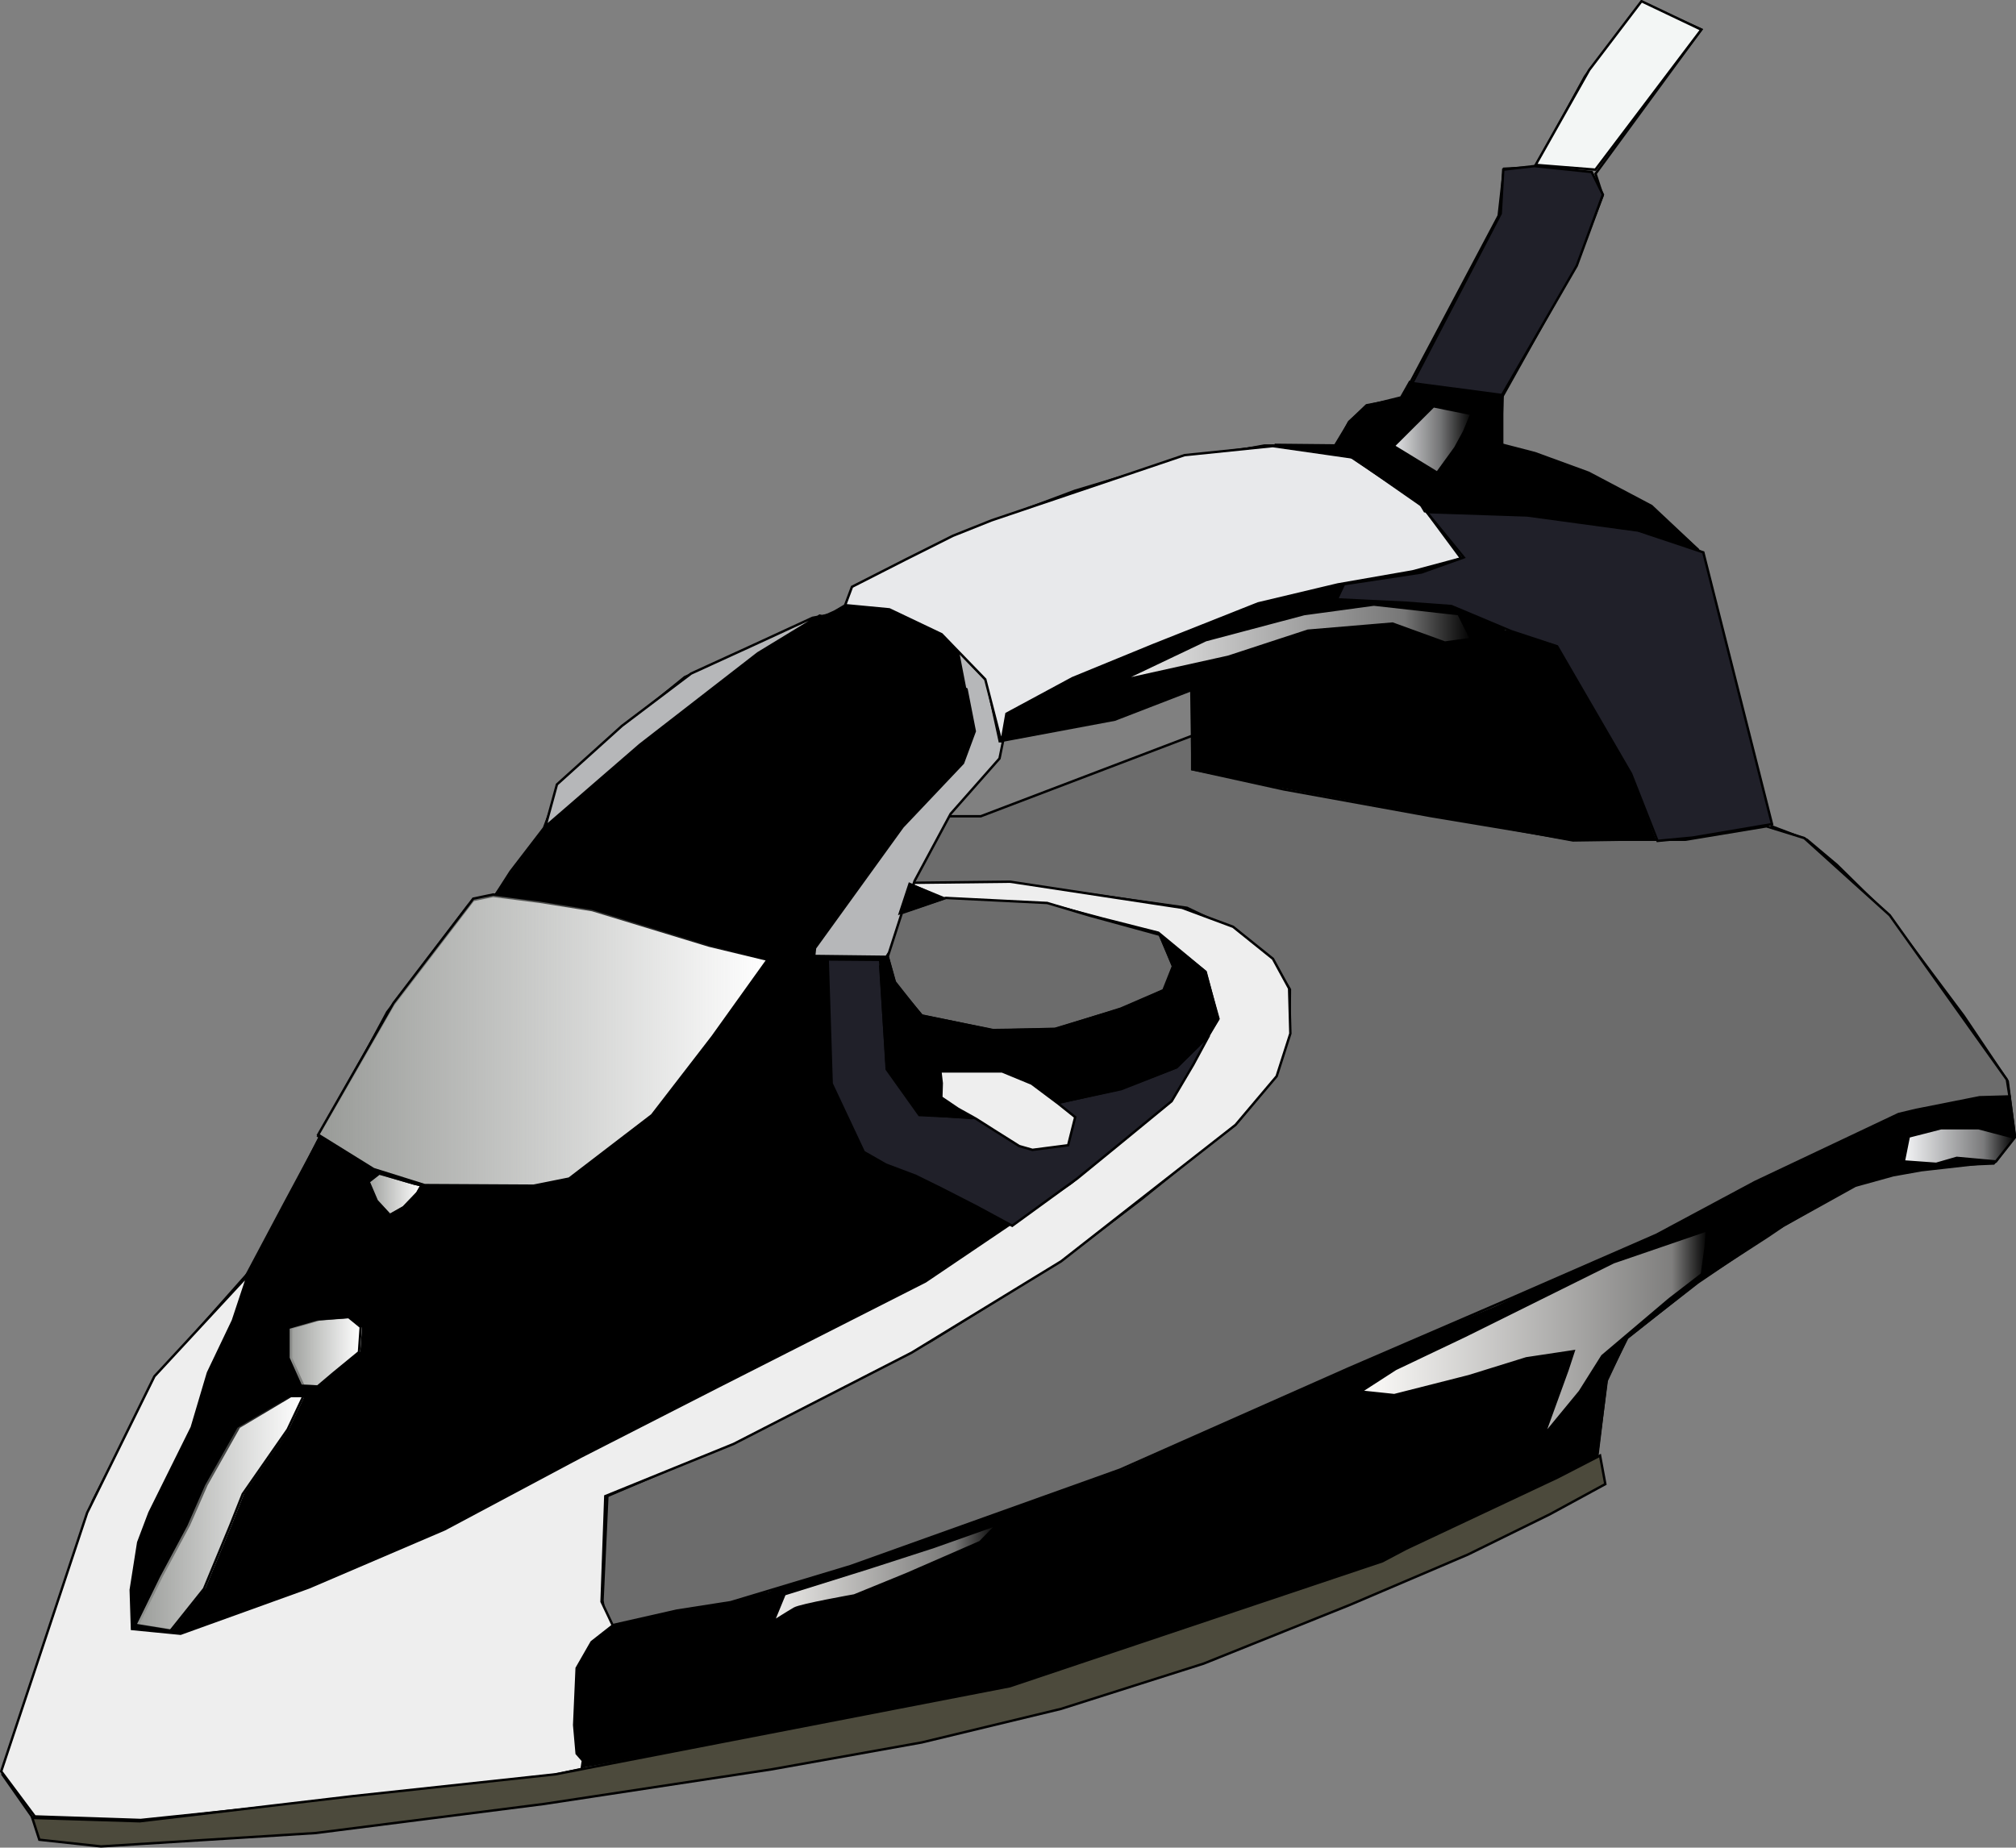 <?xml version="1.0" encoding="UTF-8" standalone="no"?>
<!-- Created with Inkscape (http://www.inkscape.org/) -->
<svg
   xmlns:dc="http://purl.org/dc/elements/1.1/"
   xmlns:cc="http://web.resource.org/cc/"
   xmlns:rdf="http://www.w3.org/1999/02/22-rdf-syntax-ns#"
   xmlns:svg="http://www.w3.org/2000/svg"
   xmlns="http://www.w3.org/2000/svg"
   xmlns:xlink="http://www.w3.org/1999/xlink"
   xmlns:sodipodi="http://sodipodi.sourceforge.net/DTD/sodipodi-0.dtd"
   xmlns:inkscape="http://www.inkscape.org/namespaces/inkscape"
   width="708.392"
   height="649.327"
   id="svg2"
   inkscape:label="Pozadí"
   sodipodi:version="0.32"
   inkscape:version="0.44.1"
   sodipodi:docbase="C:\Documents and Settings\Im\Plocha\12.Elektrospotrebice"
   sodipodi:docname="zehlicka.svg"
   version="1.0">
  <rect width="100%" height="100%" fill="#808080" stroke="none"/>
  <defs
     id="defs3">
    <linearGradient
       id="linearGradient11848">
      <stop
         style="stop-color:#e8e9eb;stop-opacity:1;"
         offset="0"
         id="stop11850" />
      <stop
         id="stop11856"
         offset="0.603"
         style="stop-color:#e8e9eb;stop-opacity:0.498;" />
      <stop
         style="stop-color:#e8e9eb;stop-opacity:0;"
         offset="1"
         id="stop11852" />
    </linearGradient>
    <linearGradient
       id="linearGradient10054">
      <stop
         style="stop-color:#eee;stop-opacity:1;"
         offset="0"
         id="stop10056" />
      <stop
         id="stop10062"
         offset="0.81"
         style="stop-color:#eee;stop-opacity:0.498;" />
      <stop
         style="stop-color:#eee;stop-opacity:0;"
         offset="1"
         id="stop10058" />
    </linearGradient>
    <linearGradient
       id="linearGradient9142">
      <stop
         style="stop-color:#eeedeb;stop-opacity:1;"
         offset="0"
         id="stop9144" />
      <stop
         id="stop9150"
         offset="0.81"
         style="stop-color:#eeedeb;stop-opacity:0.498;" />
      <stop
         style="stop-color:#eeedeb;stop-opacity:0;"
         offset="1"
         id="stop9146" />
    </linearGradient>
    <linearGradient
       id="linearGradient8245">
      <stop
         style="stop-color:#fffefc;stop-opacity:1;"
         offset="0"
         id="stop8247" />
      <stop
         id="stop8253"
         offset="0.897"
         style="stop-color:#fffefc;stop-opacity:0.498;" />
      <stop
         style="stop-color:#fffefc;stop-opacity:0;"
         offset="1"
         id="stop8249" />
    </linearGradient>
    <linearGradient
       id="linearGradient8233">
      <stop
         style="stop-color:#f6f7f9;stop-opacity:1;"
         offset="0"
         id="stop8235" />
      <stop
         id="stop8241"
         offset="0.724"
         style="stop-color:#f6f7f9;stop-opacity:0.498;" />
      <stop
         style="stop-color:#f6f7f9;stop-opacity:0;"
         offset="1"
         id="stop8237" />
    </linearGradient>
    <linearGradient
       inkscape:collect="always"
       id="linearGradient7332">
      <stop
         style="stop-color:#989a97;stop-opacity:1;"
         offset="0"
         id="stop7334" />
      <stop
         style="stop-color:#989a97;stop-opacity:0;"
         offset="1"
         id="stop7336" />
    </linearGradient>
    <linearGradient
       inkscape:collect="always"
       id="linearGradient6431">
      <stop
         style="stop-color:#989a97;stop-opacity:1;"
         offset="0"
         id="stop6433" />
      <stop
         style="stop-color:#989a97;stop-opacity:0;"
         offset="1"
         id="stop6435" />
    </linearGradient>
    <linearGradient
       inkscape:collect="always"
       id="linearGradient5530">
      <stop
         style="stop-color:#989a97;stop-opacity:1;"
         offset="0"
         id="stop5532" />
      <stop
         style="stop-color:#989a97;stop-opacity:0;"
         offset="1"
         id="stop5534" />
    </linearGradient>
    <linearGradient
       id="linearGradient4617">
      <stop
         style="stop-color:#989a97;stop-opacity:1;"
         offset="0"
         id="stop4619" />
      <stop
         style="stop-color:#989a97;stop-opacity:0;"
         offset="1"
         id="stop4621" />
    </linearGradient>
    <linearGradient
       inkscape:collect="always"
       xlink:href="#linearGradient4617"
       id="linearGradient11900"
       gradientUnits="userSpaceOnUse"
       gradientTransform="translate(1.429,-0.592)"
       x1="-1522.47"
       y1="310.759"
       x2="-1338.885"
       y2="310.759" />
    <linearGradient
       inkscape:collect="always"
       xlink:href="#linearGradient5530"
       id="linearGradient11902"
       gradientUnits="userSpaceOnUse"
       x1="-1444.008"
       y1="415.208"
       x2="-1421.542"
       y2="415.208" />
    <linearGradient
       inkscape:collect="always"
       xlink:href="#linearGradient6431"
       id="linearGradient11904"
       gradientUnits="userSpaceOnUse"
       x1="-1470.44"
       y1="445.892"
       x2="-1440.155"
       y2="445.892" />
    <linearGradient
       inkscape:collect="always"
       xlink:href="#linearGradient7332"
       id="linearGradient11906"
       gradientUnits="userSpaceOnUse"
       x1="-1482.065"
       y1="524.804"
       x2="-1412.851"
       y2="524.804" />
    <linearGradient
       inkscape:collect="always"
       xlink:href="#linearGradient8233"
       id="linearGradient11908"
       gradientUnits="userSpaceOnUse"
       x1="-78.487"
       y1="411.982"
       x2="-33.041"
       y2="411.982" />
    <linearGradient
       inkscape:collect="always"
       xlink:href="#linearGradient8245"
       id="linearGradient11910"
       gradientUnits="userSpaceOnUse"
       x1="-298.741"
       y1="492.545"
       x2="-157.33"
       y2="492.545" />
    <linearGradient
       inkscape:collect="always"
       xlink:href="#linearGradient9142"
       id="linearGradient11912"
       gradientUnits="userSpaceOnUse"
       gradientTransform="translate(9.091,-1.01)"
       x1="-545.982"
       y1="595.773"
       x2="-454.069"
       y2="595.773" />
    <linearGradient
       inkscape:collect="always"
       xlink:href="#linearGradient10054"
       id="linearGradient11914"
       gradientUnits="userSpaceOnUse"
       gradientTransform="translate(502.857,68.571)"
       x1="-898.761"
       y1="130.053"
       x2="-755.835"
       y2="130.053" />
    <linearGradient
       inkscape:collect="always"
       xlink:href="#linearGradient11848"
       id="linearGradient11916"
       gradientUnits="userSpaceOnUse"
       x1="-285.363"
       y1="112.163"
       x2="-252.796"
       y2="112.163" />
    <linearGradient
       inkscape:collect="always"
       xlink:href="#linearGradient11848"
       id="linearGradient1950"
       gradientUnits="userSpaceOnUse"
       x1="-285.363"
       y1="112.163"
       x2="-252.796"
       y2="112.163"
       gradientTransform="matrix(0.867,0,0,0.825,751.259,168.739)" />
    <linearGradient
       inkscape:collect="always"
       xlink:href="#linearGradient10054"
       id="linearGradient1960"
       gradientUnits="userSpaceOnUse"
       gradientTransform="matrix(0.867,0,0,0.825,1187.01,225.335)"
       x1="-898.761"
       y1="130.053"
       x2="-755.835"
       y2="130.053" />
    <linearGradient
       inkscape:collect="always"
       xlink:href="#linearGradient9142"
       id="linearGradient1967"
       gradientUnits="userSpaceOnUse"
       gradientTransform="matrix(0.867,0,0,0.825,759.137,167.906)"
       x1="-545.982"
       y1="595.773"
       x2="-454.069"
       y2="595.773" />
    <linearGradient
       inkscape:collect="always"
       xlink:href="#linearGradient8245"
       id="linearGradient1970"
       gradientUnits="userSpaceOnUse"
       x1="-298.741"
       y1="492.545"
       x2="-157.33"
       y2="492.545"
       gradientTransform="matrix(0.867,0,0,0.825,751.259,168.739)" />
    <linearGradient
       inkscape:collect="always"
       xlink:href="#linearGradient8233"
       id="linearGradient1973"
       gradientUnits="userSpaceOnUse"
       x1="-78.487"
       y1="411.982"
       x2="-33.041"
       y2="411.982"
       gradientTransform="matrix(0.867,0,0,0.825,751.259,168.739)" />
    <linearGradient
       inkscape:collect="always"
       xlink:href="#linearGradient7332"
       id="linearGradient1993"
       gradientUnits="userSpaceOnUse"
       x1="-1482.065"
       y1="524.804"
       x2="-1412.851"
       y2="524.804" />
    <linearGradient
       inkscape:collect="always"
       xlink:href="#linearGradient7332"
       id="linearGradient1996"
       gradientUnits="userSpaceOnUse"
       x1="-1482.065"
       y1="524.804"
       x2="-1412.851"
       y2="524.804"
       gradientTransform="matrix(0.867,0,0,0.825,1346.097,205.542)" />
    <linearGradient
       inkscape:collect="always"
       xlink:href="#linearGradient6431"
       id="linearGradient1999"
       gradientUnits="userSpaceOnUse"
       x1="-1470.44"
       y1="445.892"
       x2="-1440.155"
       y2="445.892" />
    <linearGradient
       inkscape:collect="always"
       xlink:href="#linearGradient6431"
       id="linearGradient2002"
       gradientUnits="userSpaceOnUse"
       x1="-1470.44"
       y1="445.892"
       x2="-1440.155"
       y2="445.892"
       gradientTransform="matrix(0.867,0,0,0.825,1389.864,213.88)" />
    <linearGradient
       inkscape:collect="always"
       xlink:href="#linearGradient5530"
       id="linearGradient2005"
       gradientUnits="userSpaceOnUse"
       x1="-1444.008"
       y1="415.208"
       x2="-1421.542"
       y2="415.208" />
    <linearGradient
       inkscape:collect="always"
       xlink:href="#linearGradient5530"
       id="linearGradient2008"
       gradientUnits="userSpaceOnUse"
       x1="-1444.008"
       y1="415.208"
       x2="-1421.542"
       y2="415.208"
       gradientTransform="matrix(0.867,0,0,0.825,1395.116,183.865)" />
    <linearGradient
       inkscape:collect="always"
       xlink:href="#linearGradient4617"
       id="linearGradient2011"
       gradientUnits="userSpaceOnUse"
       gradientTransform="translate(1.429,-0.592)"
       x1="-1522.47"
       y1="310.759"
       x2="-1338.885"
       y2="310.759" />
    <linearGradient
       inkscape:collect="always"
       xlink:href="#linearGradient4617"
       id="linearGradient2014"
       gradientUnits="userSpaceOnUse"
       gradientTransform="matrix(0.867,0,0,0.825,1445.374,215.893)"
       x1="-1522.47"
       y1="310.759"
       x2="-1338.885"
       y2="310.759" />
    <linearGradient
       inkscape:collect="always"
       xlink:href="#linearGradient4617"
       id="linearGradient2051"
       gradientUnits="userSpaceOnUse"
       gradientTransform="matrix(0.867,0,0,0.825,1445.374,215.893)"
       x1="-1522.47"
       y1="310.759"
       x2="-1338.885"
       y2="310.759" />
    <linearGradient
       inkscape:collect="always"
       xlink:href="#linearGradient5530"
       id="linearGradient2053"
       gradientUnits="userSpaceOnUse"
       gradientTransform="matrix(0.867,0,0,0.825,1395.116,183.865)"
       x1="-1444.008"
       y1="415.208"
       x2="-1421.542"
       y2="415.208" />
    <linearGradient
       inkscape:collect="always"
       xlink:href="#linearGradient6431"
       id="linearGradient2055"
       gradientUnits="userSpaceOnUse"
       gradientTransform="matrix(0.867,0,0,0.825,1389.864,213.88)"
       x1="-1470.44"
       y1="445.892"
       x2="-1440.155"
       y2="445.892" />
    <linearGradient
       inkscape:collect="always"
       xlink:href="#linearGradient7332"
       id="linearGradient2057"
       gradientUnits="userSpaceOnUse"
       gradientTransform="matrix(0.867,0,0,0.825,1346.097,205.542)"
       x1="-1482.065"
       y1="524.804"
       x2="-1412.851"
       y2="524.804" />
    <linearGradient
       inkscape:collect="always"
       xlink:href="#linearGradient8233"
       id="linearGradient2059"
       gradientUnits="userSpaceOnUse"
       gradientTransform="matrix(0.867,0,0,0.825,751.259,168.739)"
       x1="-78.487"
       y1="411.982"
       x2="-33.041"
       y2="411.982" />
    <linearGradient
       inkscape:collect="always"
       xlink:href="#linearGradient8245"
       id="linearGradient2061"
       gradientUnits="userSpaceOnUse"
       gradientTransform="matrix(0.867,0,0,0.825,751.259,168.739)"
       x1="-298.741"
       y1="492.545"
       x2="-157.33"
       y2="492.545" />
    <linearGradient
       inkscape:collect="always"
       xlink:href="#linearGradient9142"
       id="linearGradient2063"
       gradientUnits="userSpaceOnUse"
       gradientTransform="matrix(0.867,0,0,0.825,759.137,167.906)"
       x1="-545.982"
       y1="595.773"
       x2="-454.069"
       y2="595.773" />
    <linearGradient
       inkscape:collect="always"
       xlink:href="#linearGradient10054"
       id="linearGradient2065"
       gradientUnits="userSpaceOnUse"
       gradientTransform="matrix(0.867,0,0,0.825,1187.01,225.335)"
       x1="-898.761"
       y1="130.053"
       x2="-755.835"
       y2="130.053" />
    <linearGradient
       inkscape:collect="always"
       xlink:href="#linearGradient11848"
       id="linearGradient2067"
       gradientUnits="userSpaceOnUse"
       gradientTransform="matrix(0.867,0,0,0.825,751.259,168.739)"
       x1="-285.363"
       y1="112.163"
       x2="-252.796"
       y2="112.163" />
    <linearGradient
       inkscape:collect="always"
       xlink:href="#linearGradient11848"
       id="linearGradient2072"
       gradientUnits="userSpaceOnUse"
       gradientTransform="matrix(0.867,0,0,0.825,751.259,168.739)"
       x1="-285.363"
       y1="112.163"
       x2="-252.796"
       y2="112.163" />
    <linearGradient
       inkscape:collect="always"
       xlink:href="#linearGradient10054"
       id="linearGradient2082"
       gradientUnits="userSpaceOnUse"
       gradientTransform="matrix(0.867,0,0,0.825,1187.01,225.335)"
       x1="-898.761"
       y1="130.053"
       x2="-755.835"
       y2="130.053" />
    <linearGradient
       inkscape:collect="always"
       xlink:href="#linearGradient9142"
       id="linearGradient2089"
       gradientUnits="userSpaceOnUse"
       gradientTransform="matrix(0.867,0,0,0.825,759.137,167.906)"
       x1="-545.982"
       y1="595.773"
       x2="-454.069"
       y2="595.773" />
    <linearGradient
       inkscape:collect="always"
       xlink:href="#linearGradient8245"
       id="linearGradient2092"
       gradientUnits="userSpaceOnUse"
       gradientTransform="matrix(0.867,0,0,0.825,751.259,168.739)"
       x1="-298.741"
       y1="492.545"
       x2="-157.33"
       y2="492.545" />
    <linearGradient
       inkscape:collect="always"
       xlink:href="#linearGradient8233"
       id="linearGradient2095"
       gradientUnits="userSpaceOnUse"
       gradientTransform="matrix(0.867,0,0,0.825,751.259,168.739)"
       x1="-78.487"
       y1="411.982"
       x2="-33.041"
       y2="411.982" />
    <linearGradient
       inkscape:collect="always"
       xlink:href="#linearGradient7332"
       id="linearGradient2098"
       gradientUnits="userSpaceOnUse"
       gradientTransform="matrix(0.867,0,0,0.825,1346.097,205.542)"
       x1="-1482.065"
       y1="524.804"
       x2="-1412.851"
       y2="524.804" />
    <linearGradient
       inkscape:collect="always"
       xlink:href="#linearGradient6431"
       id="linearGradient2102"
       gradientUnits="userSpaceOnUse"
       gradientTransform="matrix(0.867,0,0,0.825,1389.864,213.88)"
       x1="-1470.44"
       y1="445.892"
       x2="-1440.155"
       y2="445.892" />
    <linearGradient
       inkscape:collect="always"
       xlink:href="#linearGradient5530"
       id="linearGradient2106"
       gradientUnits="userSpaceOnUse"
       gradientTransform="matrix(0.867,0,0,0.825,1395.116,183.865)"
       x1="-1444.008"
       y1="415.208"
       x2="-1421.542"
       y2="415.208" />
    <linearGradient
       inkscape:collect="always"
       xlink:href="#linearGradient4617"
       id="linearGradient2110"
       gradientUnits="userSpaceOnUse"
       gradientTransform="matrix(0.867,0,0,0.825,1445.374,215.893)"
       x1="-1522.47"
       y1="310.759"
       x2="-1338.885"
       y2="310.759" />
  </defs>
  <sodipodi:namedview
     id="base"
     pagecolor="#ffffff"
     bordercolor="#666666"
     borderopacity="1.0"
     inkscape:pageopacity="0.0"
     inkscape:pageshadow="2"
     inkscape:zoom="0.49497475"
     inkscape:cx="301.04612"
     inkscape:cy="526.18109"
     inkscape:document-units="px"
     inkscape:current-layer="layer1"
     inkscape:window-width="1024"
     inkscape:window-height="712"
     inkscape:window-x="-4"
     inkscape:window-y="-4"
     showguides="true"
     inkscape:guide-bbox="true" />
  <g
     inkscape:label="Vrstva 1"
     inkscape:groupmode="layer"
     id="layer1"
     transform="translate(-14.708,-106.858)">
    <g
       id="g2119"
       inkscape:export-filename="/media/KINGSTON/inkscape/9.c/Tomas Krauskopf/vyrobky inscapeu/elektrospotrebice/zehlicka.png"
       inkscape:export-xdpi="90"
       inkscape:export-ydpi="90">
      <path
         sodipodi:nodetypes="cccccccccccccccccccccccccccccccccccccccccccccc"
         id="path1940"
         d="M 60.398,680.073 L 78.038,682.136 L 122.294,665.629 L 168.716,645.29 L 191.928,633.499 L 215.758,621.708 L 254.443,601.958 L 310.459,572.186 L 328.1,563.933 L 338.622,558.332 L 369.88,537.993 L 389.996,523.549 L 425.587,494.072 L 433.633,479.923 L 407.018,490.535 L 361.833,500.557 L 337.075,499.083 L 325.933,482.87 L 323.767,448.382 L 333.67,417.726 L 346.978,393.849 L 363.69,374.689 L 366.475,361.719 L 364.928,351.107 L 358.119,339.611 L 346.669,328.705 L 333.98,323.104 L 319.125,318.977 L 315.101,318.093 L 304.579,323.694 L 258.11,344.909 L 233.208,363.531 L 212.7,382.674 L 205.545,399.155 L 186.666,424.211 L 179.239,425.095 L 150.766,462.531 L 114.866,529.444 L 101.249,555.09 L 95.988,571.007 L 87.323,589.873 L 81.133,610.507 L 65.349,641.752 L 62.254,650.006 L 59.469,667.103 L 60.398,680.073 z "
         style="fill:black;fill-opacity:1;fill-rule:evenodd;stroke:black;stroke-width:0.846px;stroke-linecap:butt;stroke-linejoin:miter;stroke-opacity:1" />
      <path
         sodipodi:nodetypes="ccccccccccccccccccccccccccccccccccccccccccccccccccccccccccccccc"
         id="path1932"
         d="M 15.568,730.477 L 26.073,745.484 L 62.837,747.152 L 209.896,730.477 L 370.96,698.795 L 498.76,655.44 L 575.791,618.756 L 579.292,592.076 L 586.295,577.069 L 611.263,557.613 L 637.26,539.927 L 665.113,524.009 L 679.349,518.703 L 701.013,516.345 L 715.249,515.756 L 722.677,506.323 L 720.201,486.868 L 704.727,463.876 L 678.73,429.093 L 660.161,410.817 L 649.639,401.974 L 637.26,397.257 L 613.12,301.751 L 594.551,284.655 L 571.649,272.864 L 554.318,266.379 L 542.558,263.431 L 542.558,246.334 L 568.554,199.76 L 577.839,175.589 L 575.363,167.925 L 612.501,117.224 L 591.456,107.791 L 571.649,133.731 L 554.318,165.567 L 543.177,166.156 L 541.32,182.664 L 507.277,246.924 L 494.898,249.282 L 488.708,255.177 L 484.375,263.431 L 458.998,263.431 L 423.717,269.916 L 391.531,279.938 L 362.439,291.729 L 335.824,305.289 L 307.97,321.796 L 277.022,335.355 L 255.358,344.788 L 233.731,362.33 L 211.568,382.553 L 205.841,397.847 L 194.081,413.175 L 187.272,423.787 L 181.702,423.787 L 151.372,462.107 L 134.041,492.763 L 112.997,534.032 L 103.093,552.897 L 69.669,590.628 L 47.386,634.254 L 33.769,676.701 L 15.568,730.477 z "
         style="fill:none;fill-rule:evenodd;stroke:black;stroke-width:0.846px;stroke-linecap:butt;stroke-linejoin:miter;stroke-opacity:1" />
      <path
         sodipodi:nodetypes="ccccccccccccccccccccccccccccccc"
         id="path1934"
         d="M 217.602,727.991 L 215.745,709.715 L 218.221,690.261 L 227.505,678.47 L 285.069,666.679 L 349.91,637.606 L 409.481,623.642 L 484.375,589.449 L 540.082,566.456 L 607.549,535.211 L 655.603,508.437 L 682.444,498.659 L 709.059,492.174 L 720.82,492.174 L 722.677,505.733 L 715.868,515.166 L 689.871,518.114 L 679.968,519.882 L 666.66,523.567 L 641.438,537.569 L 636.022,541.253 L 611.882,556.876 L 586.504,577.068 L 579.232,591.659 L 575.982,618.631 L 499.695,655.183 L 422.169,681.712 L 372.188,698.219 L 324.373,707.947 L 284.914,715.758 L 217.602,727.991 z "
         style="fill:black;fill-opacity:1;fill-rule:evenodd;stroke:black;stroke-width:0.846px;stroke-linecap:butt;stroke-linejoin:miter;stroke-opacity:1" />
      <path
         id="path1936"
         d="M 227.815,678.47 L 226.422,669.332 L 228.124,632.633 L 273.308,613.325 L 341.395,578.395 L 387.353,549.949 L 415.98,528.136 L 450.023,500.575 L 462.866,484.068 L 467.818,469.771 L 467.973,454.591 L 461.628,444.716 L 447.392,433.367 L 431.796,425.888 L 370.486,417.302 L 334.586,417.302 L 346.965,393.72 L 359.344,393.72 L 433.62,365.422 L 433.62,377.213 L 465.806,384.287 L 517.799,393.72 L 567.317,401.974 L 606.93,401.974 L 635.403,397.257 L 648.71,401.384 L 678.73,428.503 L 719.891,486.278 L 720.82,492.174 L 710.297,492.469 L 688.015,496.89 L 681.825,498.364 L 631.379,522.241 L 596.717,540.811 L 544.724,563.509 L 488.708,587.68 L 408.243,623.347 L 313.541,657.246 L 271.452,669.921 L 252.573,672.869 L 227.815,678.47 z "
         style="fill:#6c6c6c;fill-opacity:1;fill-rule:evenodd;stroke:black;stroke-width:0.846px;stroke-linecap:butt;stroke-linejoin:miter;stroke-opacity:1" />
      <path
         sodipodi:nodetypes="ccccccccccccccccccccccccccccccccccccccccccccccccccc"
         id="path1938"
         d="M 101.79,555.118 L 96.538,570.959 L 87.785,589.301 L 82.095,608.477 L 67.214,638.492 L 63.275,648.913 L 60.649,665.588 L 61.087,679.345 L 78.156,681.012 L 123.236,664.754 L 170.943,644.328 L 218.649,618.899 L 266.793,594.303 L 339.885,557.202 L 391.093,522.602 L 425.669,493.004 L 442.738,465.074 L 438.361,448.399 L 421.73,434.642 L 402.034,429.64 L 383.214,424.637 L 346.45,422.553 L 333.32,417.134 L 369.647,416.717 L 430.046,425.888 L 447.99,432.558 L 461.996,443.813 L 467.686,454.235 L 468.123,470.076 L 463.309,485.083 L 448.866,502.175 L 387.591,550.115 L 335.07,582.214 L 272.483,614.313 L 227.403,632.655 L 226.09,669.757 L 230.029,678.094 L 222.588,683.931 L 217.336,693.102 L 216.461,713.111 L 217.336,723.116 L 219.524,725.618 L 219.087,728.536 L 209.458,730.62 L 116.233,741.042 L 64.15,746.461 L 26.948,745.21 L 15.131,729.369 L 45.33,638.492 L 68.965,590.552 L 101.79,555.118 z "
         style="fill:#eee;fill-opacity:1;fill-rule:evenodd;stroke:black;stroke-width:0.846px;stroke-linecap:butt;stroke-linejoin:miter;stroke-opacity:1" />
      <path
         id="path1954"
         d="M 323.963,444.192 L 305.548,444.045 L 306.322,468.216 L 306.941,487.671 L 318.237,511.695 L 325.974,516.117 L 336.497,520.096 L 345.471,524.518 L 357.851,530.855 L 370.385,537.635 L 393.287,520.98 L 407.368,509.484 L 426.401,493.861 L 433.983,481.039 L 439.554,470.722 L 428.103,481.923 L 408.606,489.44 L 362.493,499.904 L 337.734,498.725 L 326.284,482.66 L 323.963,444.192 z "
         style="fill:#202029;fill-opacity:1;fill-rule:evenodd;stroke:black;stroke-width:0.846px;stroke-linecap:butt;stroke-linejoin:miter;stroke-opacity:1" />
      <path
         style="fill:white;fill-opacity:1;fill-rule:evenodd;stroke:black;stroke-width:0.846px;stroke-linecap:butt;stroke-linejoin:miter;stroke-opacity:1"
         d="M 126.511,506.115 L 145.987,518.204 L 163.932,523.832 L 202.228,524.04 L 214.702,521.539 L 243.807,499.237 L 265.034,471.723 L 284.73,444.21 L 263.94,439.207 L 222.799,426.701 L 204.417,423.783 L 188.004,421.699 L 181.001,423.158 L 152.99,459.842 L 126.511,506.115 z "
         id="path3730" />
      <path
         id="path1946"
         d="M 126.511,505.627 L 145.987,517.716 L 163.932,523.344 L 202.228,523.552 L 214.702,521.051 L 243.807,498.748 L 265.034,471.235 L 284.73,443.721 L 263.94,438.719 L 222.799,426.213 L 204.417,423.295 L 188.004,421.21 L 181.001,422.669 L 152.99,459.354 L 126.511,505.627 z "
         style="fill:url(#linearGradient2110);fill-opacity:1;fill-rule:evenodd;stroke:black;stroke-width:0.846px;stroke-linecap:butt;stroke-linejoin:miter;stroke-opacity:1" />
      <path
         style="fill:white;fill-opacity:1;fill-rule:evenodd;stroke:black;stroke-width:0.846px;stroke-linecap:butt;stroke-linejoin:miter;stroke-opacity:1"
         d="M 162.845,523.435 L 161.313,526.145 L 156.499,531.148 L 151.685,533.857 L 147.089,528.855 L 144.244,522.185 L 147.964,519.267 L 160.219,522.81 L 162.845,523.435 z "
         id="path4643" />
      <path
         id="path1948"
         d="M 162.845,523.435 L 161.313,526.145 L 156.499,531.148 L 151.685,533.857 L 147.089,528.855 L 144.244,522.185 L 147.964,519.267 L 160.219,522.81 L 162.845,523.435 z "
         style="fill:url(#linearGradient2106);fill-opacity:1;fill-rule:evenodd;stroke:black;stroke-width:0.846px;stroke-linecap:butt;stroke-linejoin:miter;stroke-opacity:1" />
      <path
         style="fill:white;fill-opacity:1;fill-rule:evenodd;stroke:black;stroke-width:0.846px;stroke-linecap:butt;stroke-linejoin:miter;stroke-opacity:1"
         d="M 121.295,593.84 L 127.176,594.134 L 132.746,589.418 L 141.721,582.049 L 142.34,573.206 L 138.007,569.668 L 126.866,570.553 L 116.963,573.5 L 116.963,584.112 L 121.295,593.84 z "
         id="path5544" />
      <path
         id="path1944"
         d="M 120.42,593.84 L 126.3,594.134 L 131.871,589.418 L 140.846,582.049 L 141.465,573.206 L 137.132,569.668 L 125.991,570.553 L 116.087,573.5 L 116.087,584.112 L 120.42,593.84 z "
         style="fill:url(#linearGradient2102);fill-opacity:1;fill-rule:evenodd;stroke:black;stroke-width:0.846px;stroke-linecap:butt;stroke-linejoin:miter;stroke-opacity:1" />
      <path
         style="fill:white;fill-opacity:1;fill-rule:evenodd;stroke:black;stroke-width:0.846px;stroke-linecap:butt;stroke-linejoin:miter;stroke-opacity:1"
         d="M 63.122,677.9 L 75.502,679.964 L 87.262,665.225 L 96.546,642.822 L 100.879,631.916 L 116.663,609.218 L 122.233,597.428 L 116.972,597.428 L 98.713,608.334 L 87.262,628.673 L 81.072,642.822 L 71.478,660.803 L 63.122,677.9 z "
         id="path6445" />
      <path
         id="path1942"
         d="M 62.247,677.9 L 74.626,679.964 L 86.387,665.225 L 95.671,642.822 L 100.004,631.916 L 115.787,609.218 L 121.358,597.428 L 116.097,597.428 L 97.837,608.334 L 86.387,628.673 L 80.197,642.822 L 70.603,660.803 L 62.247,677.9 z "
         style="fill:url(#linearGradient2098);fill-opacity:1;fill-rule:evenodd;stroke:black;stroke-width:0.846px;stroke-linecap:butt;stroke-linejoin:miter;stroke-opacity:1" />
      <path
         sodipodi:nodetypes="ccccccccc"
         id="path7346"
         d="M 722.632,506.689 L 709.94,503.354 L 696.809,503.354 L 685.43,506.272 L 683.679,515.027 L 695.059,515.86 L 702.28,513.776 L 716.067,515.027 L 722.632,506.689 z "
         style="fill:url(#linearGradient2095);fill-opacity:1;fill-rule:evenodd;stroke:black;stroke-width:0.846px;stroke-linecap:butt;stroke-linejoin:miter;stroke-opacity:1" />
      <path
         id="path8243"
         d="M 557.156,611.326 L 569.849,595.901 L 577.727,583.395 L 601.361,563.386 L 612.741,554.631 L 614.054,545.043 L 614.491,539.207 L 581.666,550.463 L 529.583,576.309 L 505.073,587.981 L 492.818,595.901 L 504.635,597.152 L 530.896,590.482 L 551.029,584.229 L 567.66,581.728 L 565.472,588.398 L 557.156,611.326 z "
         style="fill:url(#linearGradient2092);fill-opacity:1;fill-rule:evenodd;stroke:black;stroke-width:0.846px;stroke-linecap:butt;stroke-linejoin:miter;stroke-opacity:1" />
      <path
         id="path8255"
         d="M 290.389,667.137 L 319.713,657.966 L 342.909,650.462 L 365.231,642.542 L 359.103,648.795 L 333.281,660.05 L 314.898,667.554 C 314.898,667.554 296.078,670.889 293.89,672.14 C 291.702,673.39 286.45,676.725 286.45,676.725 L 290.389,667.137 z "
         style="fill:url(#linearGradient2089);fill-opacity:1;fill-rule:evenodd;stroke:black;stroke-width:0.846px;stroke-linecap:butt;stroke-linejoin:miter;stroke-opacity:1" />
      <path
         sodipodi:nodetypes="cccccccccccccccccccccccccccccc"
         id="path1952"
         d="M 322.717,327.534 L 309.329,324.387 L 305.164,323.057 L 300.212,323.978 L 279.432,333.559 L 257.552,343.566 L 233.249,361.956 L 210.401,382.551 L 206.344,397.344 L 239.598,368.559 L 281.038,336.421 L 302.738,323.2 L 323.22,327.755 L 340.086,340.457 L 354.334,349.086 L 357.232,363.839 L 353.089,375.033 L 331.885,397.421 L 301.096,440.03 L 300.798,442.816 L 327.092,443.125 L 336.083,416.456 L 348.756,392.856 L 365.925,373.408 L 368.714,359.712 L 367.008,348.931 L 359.75,337.299 L 349.677,327.42 L 353.865,348.99 L 322.717,327.534 z "
         style="fill:#b6b7b9;fill-opacity:1;fill-rule:evenodd;stroke:black;stroke-width:0.846px;stroke-linecap:butt;stroke-linejoin:miter;stroke-opacity:1" />
      <path
         sodipodi:nodetypes="cccccccccccccccccccccc"
         id="path9161"
         d="M 576.938,618.398 L 578.795,628.42 L 559.297,639.032 L 530.515,653.181 L 489.045,670.868 L 437.671,691.502 L 387.535,707.419 L 338.636,719.21 L 286.024,728.643 L 205.966,740.821 L 125.713,751.046 L 50.199,755.762 L 28.535,753.404 L 26.059,745.74 L 63.816,746.919 L 138.711,738.076 L 209.892,730.411 L 369.585,699.46 L 500.496,655.539 L 508.852,651.118 L 562.083,626.062 L 576.938,618.398 z "
         style="fill:#4c4a3c;fill-opacity:1;fill-rule:evenodd;stroke:black;stroke-width:0.846px;stroke-linecap:butt;stroke-linejoin:miter;stroke-opacity:1" />
      <path
         sodipodi:nodetypes="cccccccccsccccccccccccccc"
         id="path9163"
         d="M 365.986,367.34 L 406.433,359.773 L 436.633,348.101 L 465.082,342.681 L 501.846,338.93 L 539.048,335.178 L 542.988,328.091 L 528.544,321.004 L 510.162,318.086 C 510.162,318.086 486.965,317.669 485.215,318.086 C 483.464,318.503 486.528,312.667 486.528,312.667 L 514.539,307.664 L 528.544,303.496 L 513.663,283.903 L 489.591,267.645 L 457.773,263.872 L 432.694,267.228 L 392.428,279.317 L 351.286,294.741 L 314.959,313.5 L 311.936,319.235 L 327.214,321.004 L 346.034,329.758 L 361.353,346.016 L 365.986,367.34 z "
         style="fill:black;fill-opacity:1;fill-rule:evenodd;stroke:black;stroke-width:0.846px;stroke-linecap:butt;stroke-linejoin:miter;stroke-opacity:1" />
      <path
         sodipodi:nodetypes="cccccccccccccccccccccc"
         id="path9165"
         d="M 366.605,367.694 L 368.356,357.689 L 391.552,345.183 L 420.001,333.51 L 456.766,318.92 L 484.777,312.25 L 511.037,307.664 L 528.107,303.079 L 514.539,284.736 L 490.029,267.645 L 461.925,263.628 L 430.943,266.811 L 390.239,280.568 L 363.104,289.739 L 349.536,295.158 L 332.904,303.496 L 314.084,313.084 L 311.68,319.53 L 327.214,321.004 L 345.597,329.758 L 360.915,345.599 L 366.605,367.694 z "
         style="fill:#e8e9eb;fill-opacity:1;fill-rule:evenodd;stroke:black;stroke-width:0.846px;stroke-linecap:butt;stroke-linejoin:miter;stroke-opacity:1" />
      <path
         id="path9167"
         d="M 408.622,346.016 L 446.262,337.679 L 474.273,328.508 L 504.035,326.007 L 522.417,332.676 L 531.608,331.426 L 527.231,322.672 L 497.469,319.337 L 472.96,322.672 L 438.384,331.843 L 408.622,346.016 z "
         style="fill:url(#linearGradient2082);fill-opacity:1;fill-rule:evenodd;stroke:black;stroke-width:0.846px;stroke-linecap:butt;stroke-linejoin:miter;stroke-opacity:1" />
      <path
         sodipodi:nodetypes="cccccccccccccc"
         id="path10064"
         d="M 433.727,377.204 L 433.289,346.772 L 464.775,339.311 L 538.987,335.308 L 540.738,332.807 L 541.613,331.14 L 543.364,328.639 L 563.059,332.807 L 584.068,372.618 L 588.226,380.956 L 596.104,401.799 L 567.436,402.216 L 460.863,382.623 L 433.727,377.204 z "
         style="fill:black;fill-opacity:1;fill-rule:evenodd;stroke:black;stroke-width:0.846px;stroke-linecap:butt;stroke-linejoin:miter;stroke-opacity:1" />
      <path
         sodipodi:nodetypes="cccccccccccccc"
         id="path10951"
         d="M 331.601,427.73 L 347.075,422.424 L 382.666,424.193 L 397.521,428.614 L 422.28,435.394 L 426.922,446.595 L 423.827,454.849 L 408.972,461.334 L 385.451,468.408 L 363.788,468.998 L 338.41,463.692 L 329.126,451.901 L 326.65,443.058 L 331.601,427.73 z "
         style="fill:#6c6c6c;fill-opacity:1;fill-rule:evenodd;stroke:black;stroke-width:0.846px;stroke-linecap:butt;stroke-linejoin:miter;stroke-opacity:1" />
      <path
         id="path10953"
         d="M 345.992,422.719 L 334.309,417.487 L 330.905,427.804 L 345.992,422.719 z "
         style="fill:black;fill-opacity:1;fill-rule:evenodd;stroke:black;stroke-width:0.846px;stroke-linecap:butt;stroke-linejoin:miter;stroke-opacity:1" />
      <path
         id="path10955"
         d="M 326.495,442.616 L 329.28,452.638 L 338.719,463.839 L 363.633,468.851 L 385.451,468.556 L 408.508,461.334 L 423.518,454.849 L 426.922,446.301 L 422.28,435.541 L 438.218,448.364 L 442.86,464.871 L 439.301,470.914 L 428.16,481.968 L 408.662,489.632 L 386.689,494.348 L 356.205,499.802 L 337.946,498.475 L 326.34,482.263 L 324.019,446.448 L 326.495,442.616 z "
         style="fill:black;fill-opacity:1;fill-rule:evenodd;stroke:black;stroke-width:0.846px;stroke-linecap:butt;stroke-linejoin:miter;stroke-opacity:1" />
      <path
         sodipodi:nodetypes="ccccccccccccccc"
         id="path1956"
         d="M 345.162,483.544 L 345.626,487.524 L 345.471,492.535 L 351.352,496.514 L 357.696,500.052 L 364.195,504.178 L 372.861,509.632 L 377.503,510.958 L 390.037,509.337 L 392.513,499.462 L 386.633,494.746 L 377.193,487.671 L 366.826,483.397 L 345.007,483.397 L 345.162,483.544 z "
         style="fill:#eee;fill-opacity:1;fill-rule:evenodd;stroke:black;stroke-width:0.846px;stroke-linecap:butt;stroke-linejoin:miter;stroke-opacity:1" />
      <path
         sodipodi:nodetypes="ccccccccccccccccc"
         id="path10957"
         d="M 516.053,286.829 L 551.334,288.008 L 590.328,293.314 L 613.23,300.978 L 637.37,396.484 L 609.516,401.2 L 597.137,402.38 L 587.853,378.798 L 561.856,333.993 L 545.763,328.687 L 524.718,319.843 L 508.625,318.664 L 484.486,317.485 L 486.961,312.179 L 514.196,308.053 L 529.051,302.747 L 516.053,286.829 z "
         style="fill:#202029;fill-opacity:1;fill-rule:evenodd;stroke:black;stroke-width:0.846px;stroke-linecap:butt;stroke-linejoin:miter;stroke-opacity:1" />
      <path
         id="path10959"
         d="M 611.422,300.083 L 590.414,293.205 L 551.023,287.577 L 515.353,286.535 L 513.602,283.617 L 489.311,267.359 L 462.613,263.19 L 483.84,263.398 L 488.874,255.061 L 495.22,249.433 L 507.037,246.515 L 510.101,241.096 L 542.708,245.89 L 542.051,262.981 L 554.087,266.108 L 572.907,272.986 L 595.01,284.659 L 611.422,300.083 z "
         style="fill:black;fill-opacity:1;fill-rule:evenodd;stroke:black;stroke-width:0.846px;stroke-linecap:butt;stroke-linejoin:miter;stroke-opacity:1" />
      <path
         sodipodi:nodetypes="ccccccc"
         id="path10961"
         d="M 529.14,258.604 L 526.076,264.232 L 519.73,272.986 L 504.411,263.607 L 518.417,249.642 L 531.766,252.351 L 529.14,258.604 z "
         style="fill:url(#linearGradient2072);fill-opacity:1;fill-rule:evenodd;stroke:black;stroke-width:0.846px;stroke-linecap:butt;stroke-linejoin:miter;stroke-opacity:1" />
      <path
         id="path11858"
         d="M 553.868,165.225 L 542.926,166.476 L 542.051,181.9 L 510.976,241.513 L 542.489,245.681 L 568.749,200.243 L 577.94,175.23 L 574.001,167.31 L 553.868,165.225 z "
         style="fill:#202029;fill-opacity:1;fill-rule:evenodd;stroke:black;stroke-width:0.846px;stroke-linecap:butt;stroke-linejoin:miter;stroke-opacity:1" />
      <path
         id="path11860"
         d="M 575.314,166.476 L 612.517,117.285 L 591.508,107.28 L 573.126,131.459 L 554.306,164.809 L 575.314,166.476 z "
         style="fill:#f3f6f5;fill-opacity:1;fill-rule:evenodd;stroke:black;stroke-width:0.846px;stroke-linecap:butt;stroke-linejoin:miter;stroke-opacity:1" />
    </g>
  </g>
</svg>
